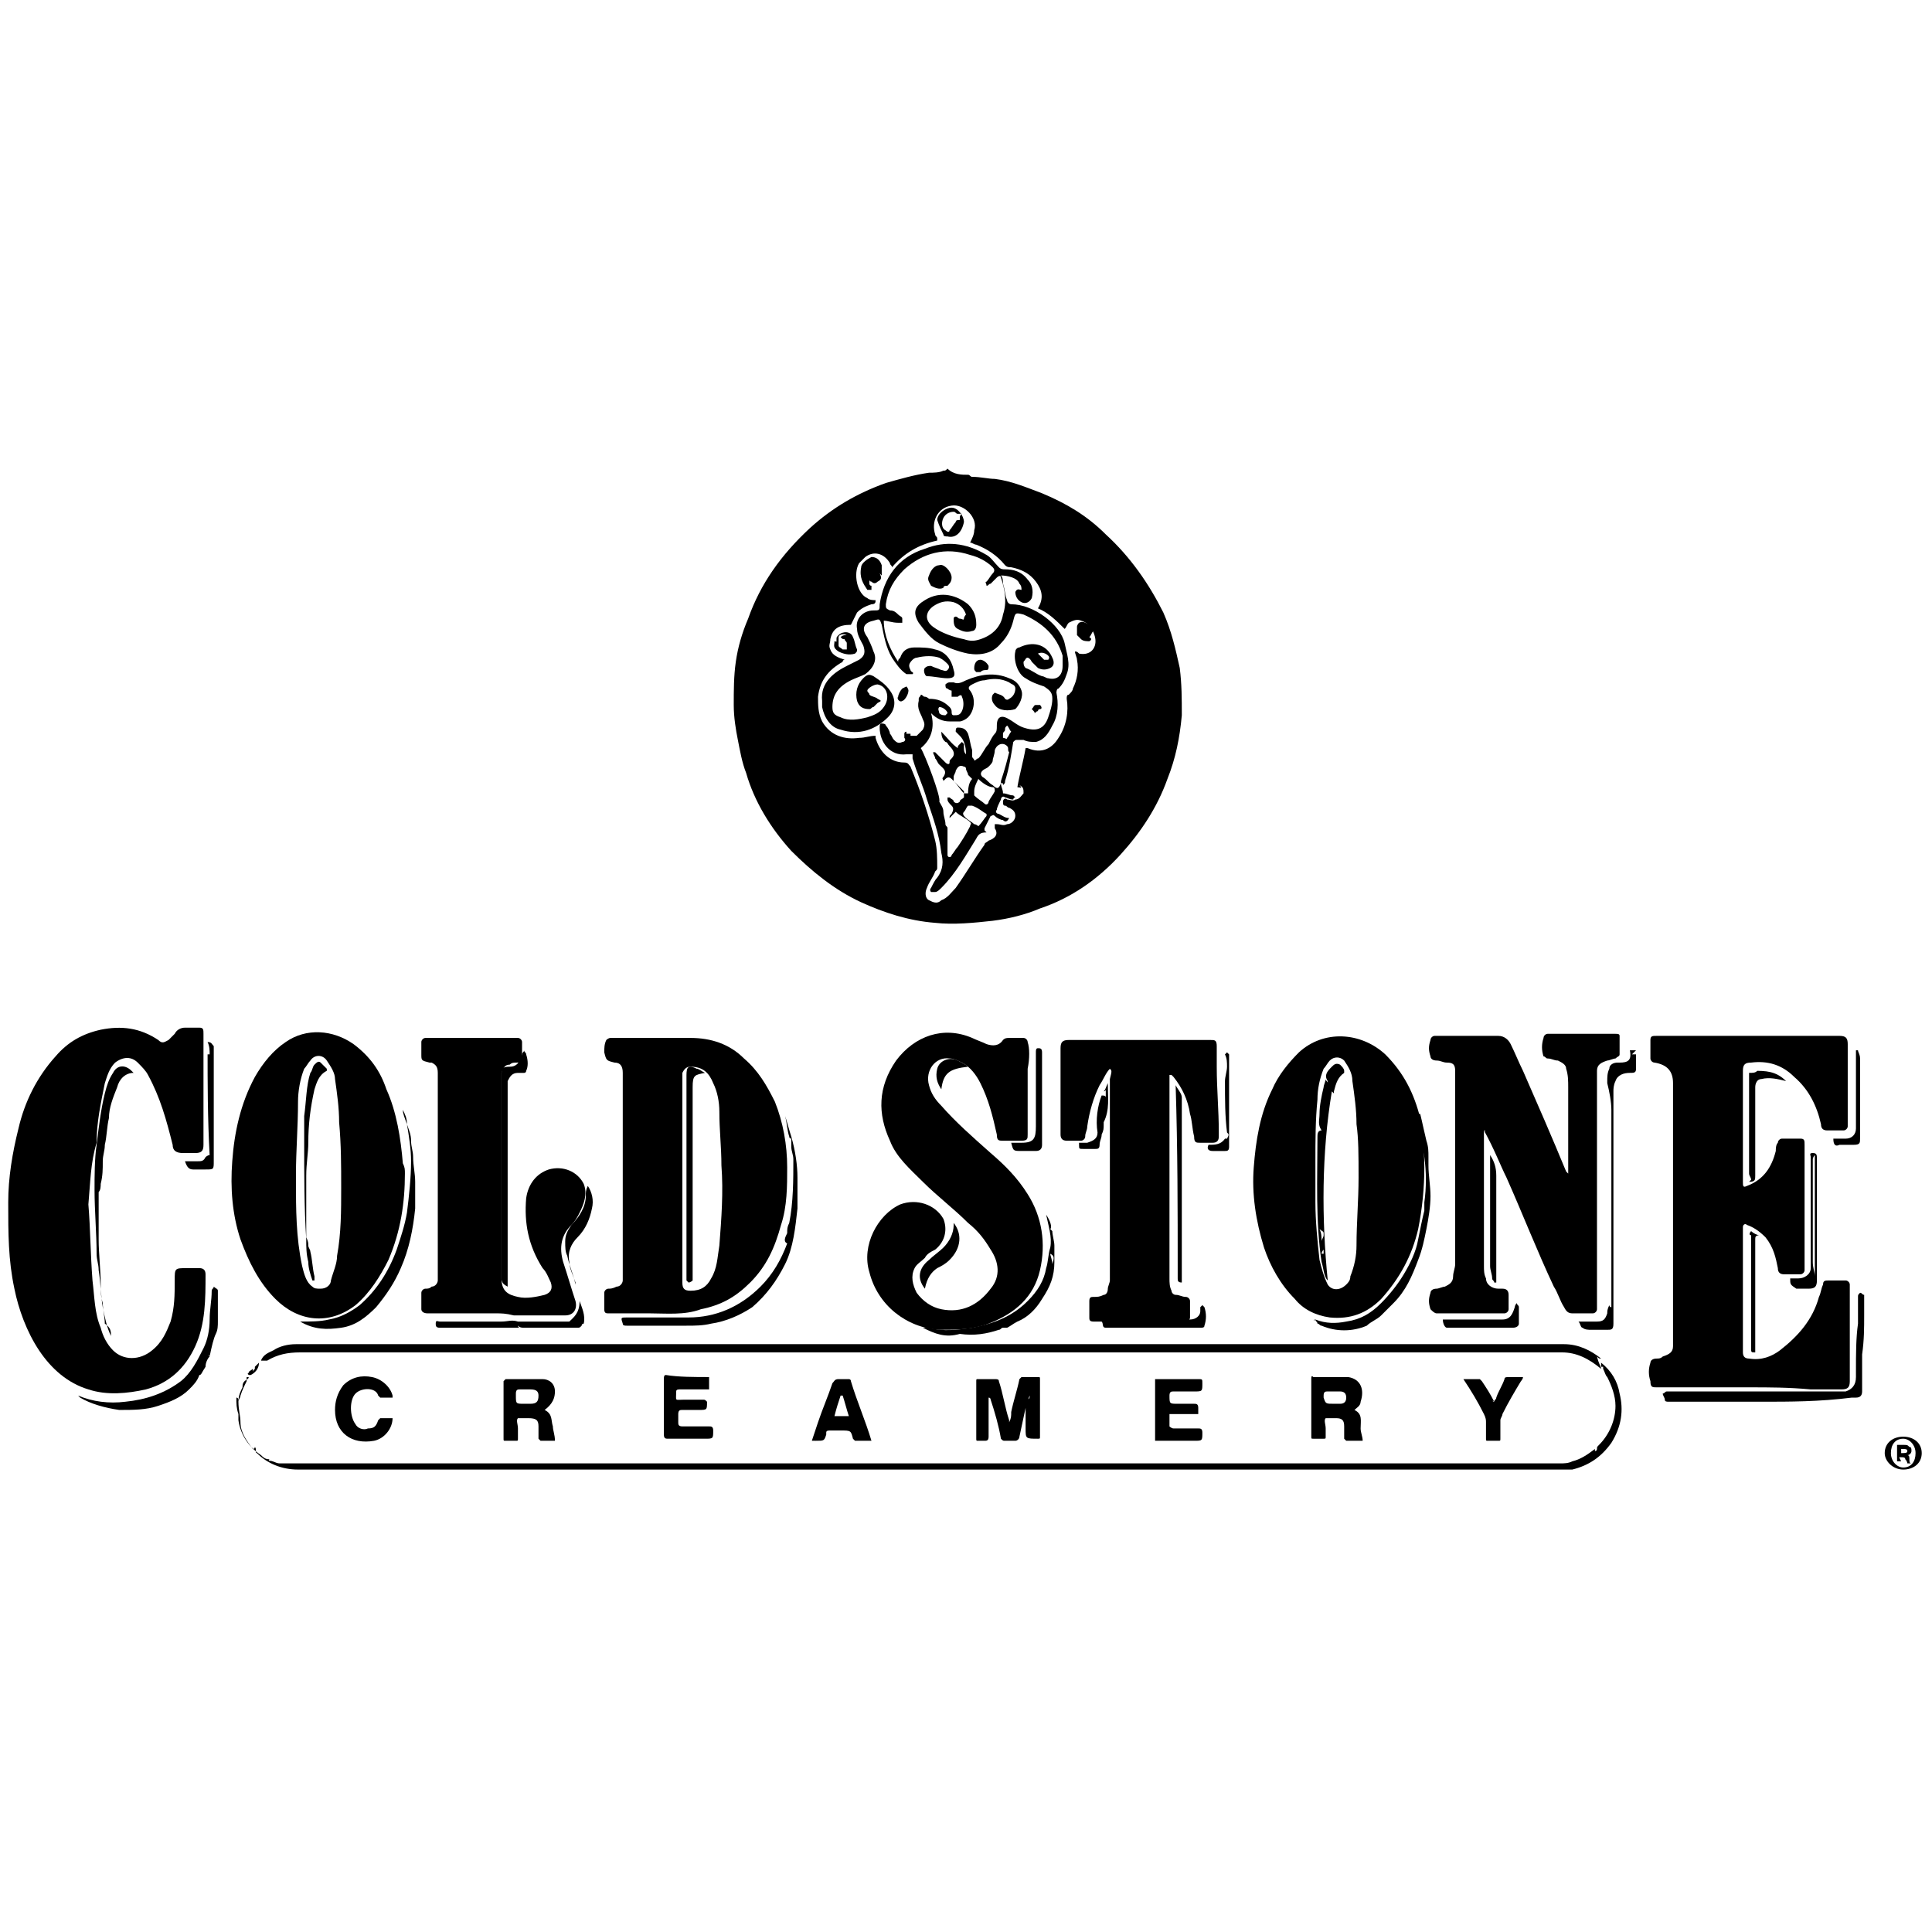 <svg xml:space="preserve" style="enable-background:new 0 0 94 94;" viewBox="0 0 94 94" y="0px" x="0px" id="Layer_1" version="1.1" xmlns:xlink="http://www.w3.org/1999/xlink" xmlns="http://www.w3.org/2000/svg"> <desc>Created with Sketch.</desc> <g> <g> <path d="M47.1,23.1c0.1,0,0.1,0.1,0.2,0.1c0.4,0,0.8,0.1,1.1,0.1c0.8,0.1,1.5,0.4,2.3,0.7c1.2,0.5,2.2,1.1,3.1,2 c1.2,1.1,2.1,2.4,2.8,3.8c0.4,0.9,0.6,1.8,0.8,2.7c0.1,0.8,0.1,1.5,0.1,2.3c-0.1,1.1-0.3,2.1-0.7,3.1c-0.5,1.4-1.3,2.6-2.3,3.7 c-1.1,1.2-2.4,2.1-3.9,2.6c-0.7,0.3-1.5,0.5-2.3,0.6c-0.9,0.1-1.9,0.2-2.8,0.1c-1.3-0.1-2.5-0.5-3.6-1c-1.3-0.6-2.4-1.5-3.4-2.5 c-1-1.1-1.8-2.4-2.2-3.8c-0.2-0.5-0.3-1.1-0.4-1.6c-0.1-0.5-0.2-1.1-0.2-1.7c0-0.7,0-1.4,0.1-2.1c0.1-0.7,0.3-1.4,0.6-2.1 c0.6-1.7,1.6-3.1,3-4.4c1.1-1,2.3-1.7,3.7-2.2c0.7-0.2,1.4-0.4,2.1-0.5c0.2,0,0.5,0,0.7-0.1c0.1,0,0.1,0,0.2-0.1 C46.4,23.1,46.8,23.1,47.1,23.1z M49.5,38.3c0.1-0.6,0.3-1.3,0.4-1.9H50c0.7,0.3,1.2,0,1.5-0.5c0.4-0.6,0.5-1.3,0.4-1.9 c0-0.1,0-0.2,0.1-0.2c0.1-0.1,0.2-0.2,0.2-0.3c0.2-0.4,0.3-0.9,0.2-1.4c0-0.1-0.1-0.3-0.1-0.4c0.1,0,0.1,0,0.2,0.1 c0.5,0.1,0.8-0.2,0.8-0.6s-0.3-0.9-0.7-1c-0.2-0.1-0.4,0-0.6,0.1c-0.1,0.1-0.1,0.2-0.2,0.3c-0.4-0.4-0.8-0.8-1.3-1 c0.3-0.5,0.2-0.9-0.1-1.3s-0.7-0.6-1.2-0.7c-0.1,0-0.2,0-0.3-0.1c-0.4-0.5-0.9-0.8-1.4-1c-0.1,0-0.2-0.1-0.3-0.1 c0.1-0.2,0.2-0.4,0.2-0.6c0.2-0.6-0.5-1.3-1.1-1.2c-0.7,0.1-1,0.8-0.8,1.4c0,0.1,0.1,0.1,0.1,0.2v0.1c-0.9,0.2-1.6,0.6-2.2,1.3 c0-0.1-0.1-0.1-0.1-0.2c-0.3-0.5-0.8-0.6-1.2-0.3c-0.1,0.1-0.2,0.2-0.3,0.3c-0.3,0.5-0.1,1.5,0.4,1.7c0.1,0.1,0.3,0.1,0.4,0.1 c0,0.1,0,0.2-0.2,0.2c-0.3,0.1-0.5,0.2-0.7,0.4c-0.1,0.2-0.2,0.4-0.3,0.6c-0.6,0-0.9,0.2-1,0.7c0,0.2-0.1,0.3,0,0.5 c0.1,0.3,0.4,0.4,0.7,0.5c0,0-0.1,0-0.1,0.1c-0.7,0.4-1.1,0.9-1.2,1.7c0,0.4,0,0.8,0.2,1.2c0.4,0.7,1.1,0.9,1.8,0.8 c0.3,0,0.5-0.1,0.8-0.1v0.1c0.2,0.7,0.7,1.2,1.4,1.2c0.2,0,0.2,0.1,0.3,0.2c0.5,1.2,0.9,2.4,1.2,3.6c0.1,0.4,0.1,0.9,0.1,1.3 c0,0.1,0,0.1-0.1,0.2c-0.1,0.3-0.3,0.5-0.4,0.8c-0.1,0.2-0.1,0.5,0.1,0.6s0.4,0.2,0.6,0c0.3-0.1,0.5-0.4,0.7-0.6 c0.5-0.7,0.9-1.4,1.4-2.1c0-0.1,0.1-0.1,0.2-0.2c0.3-0.1,0.5-0.3,0.3-0.6c0-0.1,0-0.1,0-0.2h0.1c0.2,0,0.3,0.1,0.5,0 c0.2,0,0.4-0.2,0.4-0.4s-0.1-0.3-0.3-0.4c-0.1,0-0.1-0.1-0.2-0.1s-0.1-0.1-0.1-0.2s0.1-0.2,0.2-0.1c0.1,0,0.3,0.1,0.4,0 c0.2,0,0.3-0.2,0.4-0.3c0-0.2,0-0.3-0.2-0.4C49.8,38.4,49.6,38.3,49.5,38.3z"></path> <path d="M85.1,67.5c-1.5,0-2.9,0-4.5,0c-0.2,0-0.3,0-0.3-0.3c-0.1-0.3-0.1-0.6,0-0.9c0-0.1,0.1-0.2,0.3-0.2c0.1,0,0.2,0,0.3-0.1 c0.3-0.1,0.5-0.2,0.5-0.5c0-0.1,0-0.2,0-0.2c0-4.2,0-8.4,0-12.6c0-0.6-0.3-0.9-0.9-1c-0.1,0-0.2-0.1-0.2-0.2c0-0.3,0-0.6,0-0.9 c0-0.2,0.1-0.2,0.3-0.2c2.6,0,5.4,0,8,0c0.3,0,0.6,0,0.9,0s0.4,0.1,0.4,0.4c0,0.4,0,0.8,0,1.2c0,0.9,0,1.8,0,2.6 c0,0.1,0,0.1,0,0.2c0,0.1-0.1,0.2-0.2,0.2c-0.3,0-0.5,0-0.8,0c-0.2,0-0.3-0.1-0.3-0.3c-0.2-0.9-0.6-1.7-1.3-2.3 c-0.6-0.6-1.3-0.8-2.1-0.7c-0.3,0-0.4,0.1-0.4,0.4c0,0.1,0,0.1,0,0.2c0,1.7,0,3.4,0,5.2c0,0.2,0,0.3,0.2,0.2 c0.8-0.3,1.2-0.9,1.4-1.7c0-0.1,0-0.3,0.1-0.4c0-0.1,0.1-0.2,0.2-0.2c0.3,0,0.6,0,0.9,0c0.2,0,0.2,0.1,0.2,0.3c0,1.9,0,3.8,0,5.8 c0,0.1,0,0.2,0,0.3S87.7,62,87.6,62c-0.3,0-0.6,0-0.8,0c-0.2,0-0.3-0.1-0.3-0.3c-0.1-0.5-0.2-1-0.6-1.5c-0.3-0.3-0.6-0.5-0.9-0.6 c-0.1-0.1-0.2,0-0.2,0.1c0,0.5,0,0.9,0,1.4c0,1.4,0,2.8,0,4.3c0,0.1,0,0.3,0,0.4c0,0.2,0.1,0.3,0.3,0.3c0.6,0.1,1.1-0.1,1.5-0.4 c0.9-0.7,1.6-1.5,1.9-2.6c0.1-0.2,0.1-0.4,0.2-0.6c0-0.2,0.1-0.2,0.3-0.2c0.3,0,0.6,0,0.8,0c0.1,0,0.2,0.1,0.2,0.2 c0,0.1,0,0.2,0,0.3c0,0.7,0,1.5,0,2.2s0,1.3,0,2c0,0.1,0,0.1,0,0.2c0,0.3-0.1,0.4-0.4,0.4c-0.5,0-1,0-1.5,0 C87,67.5,86.1,67.5,85.1,67.5L85.1,67.5z"></path> <path d="M4.3,58.6c0.1,1.2,0.1,2.4,0.2,3.7c0.1,0.8,0.1,1.6,0.4,2.3C5,65,5.2,65.4,5.5,65.7c0.5,0.5,1.3,0.5,1.9,0 c0.5-0.4,0.7-0.9,0.9-1.4c0.2-0.7,0.2-1.3,0.2-2c0-0.6,0-0.6,0.6-0.6c0.2,0,0.4,0,0.6,0c0.2,0,0.3,0.1,0.3,0.3 c0,1.2,0,2.4-0.5,3.5c-0.5,1.1-1.3,1.8-2.4,2.1c-0.9,0.2-1.9,0.3-2.8,0c-1-0.3-1.8-1-2.4-1.9s-1-2-1.2-3c-0.3-1.4-0.3-2.7-0.3-4.2 c0-1.2,0.2-2.4,0.5-3.6c0.3-1.3,0.9-2.5,1.8-3.5c0.6-0.7,1.3-1.1,2.2-1.3c1-0.2,1.9-0.1,2.8,0.5c0.2,0.2,0.3,0.1,0.5,0 c0.1-0.1,0.2-0.2,0.3-0.3C8.6,50.1,8.8,50,9,50s0.5,0,0.7,0s0.2,0.1,0.2,0.3c0,0.6,0,1.2,0,1.9c0,1.2,0,2.3,0,3.5 c0,0.3-0.1,0.4-0.4,0.4c-0.2,0-0.4,0-0.6,0c-0.3,0-0.5-0.1-0.5-0.4c-0.3-1.2-0.6-2.3-1.2-3.4c-0.1-0.2-0.3-0.4-0.5-0.6 c-0.3-0.3-0.7-0.3-1.1,0c-0.3,0.3-0.4,0.7-0.5,1c-0.2,1-0.4,1.9-0.4,2.9C4.4,56.6,4.4,57.5,4.3,58.6z"></path> <path d="M31.6,63.9c-0.7,0-1.4,0-2,0c-0.1,0-0.2,0-0.2-0.2c0-0.3,0-0.6,0-0.8c0-0.1,0.1-0.2,0.2-0.2s0.2,0,0.4-0.1 c0.2,0,0.3-0.2,0.3-0.3s0-0.1,0-0.2c0-3.2,0-6.5,0-9.8v-0.1c0-0.3-0.1-0.5-0.4-0.5c-0.4-0.1-0.4-0.1-0.5-0.5c0-0.2,0-0.4,0.1-0.6 c0,0,0.1-0.1,0.2-0.1c1.3,0,2.6,0,3.9,0c1,0,1.9,0.3,2.6,1c0.7,0.6,1.1,1.3,1.5,2.1c0.4,1,0.6,2.1,0.6,3.2c0,0.9,0,1.9-0.3,2.8 c-0.3,1.1-0.7,2-1.5,2.8c-0.7,0.7-1.4,1.1-2.4,1.3C33.3,64,32.4,63.9,31.6,63.9z M33.2,57.2c0,1.7,0,3.4,0,5.2 c0,0.3,0.1,0.4,0.4,0.4c0.5,0,0.8-0.2,1-0.6c0.3-0.5,0.3-1,0.4-1.6c0.1-1.3,0.2-2.6,0.1-3.9c0-0.9-0.1-1.7-0.1-2.6 c0-0.5-0.1-1-0.3-1.4c-0.2-0.5-0.5-0.8-1.1-0.8c-0.2,0-0.3,0.1-0.4,0.3c0,0.1,0,0.1,0,0.2C33.2,53.8,33.2,55.5,33.2,57.2z"></path> <path d="M72.2,55c0,0.1,0,0.1,0,0.2c0,2.1,0,4.3,0,6.4c0,0.2,0,0.4,0.1,0.6c0,0.3,0.3,0.5,0.6,0.5c0.1,0,0.2,0,0.2,0 c0.2,0,0.3,0.1,0.3,0.3s0,0.5,0,0.7c0,0.1-0.1,0.2-0.2,0.2c-1.1,0-2.2,0-3.3,0c-0.1,0-0.2-0.1-0.3-0.2c-0.1-0.3-0.1-0.5,0-0.8 c0-0.1,0.1-0.2,0.3-0.2c0.1,0,0.3-0.1,0.4-0.1c0.2-0.1,0.4-0.2,0.4-0.5c0-0.2,0.1-0.4,0.1-0.6c0-3.1,0-6.2,0-9.3v-0.1 c0-0.3-0.1-0.4-0.4-0.4c-0.2,0-0.3-0.1-0.5-0.1s-0.3-0.1-0.3-0.2c-0.1-0.3-0.1-0.5,0-0.8c0-0.1,0.1-0.2,0.2-0.2c1,0,2.1,0,3.1,0 c0.3,0,0.5,0.2,0.6,0.4c0.2,0.4,0.4,0.9,0.6,1.3c0.7,1.6,1.4,3.2,2.1,4.9l0.1,0.1V57c0-1.3,0-2.7,0-4.1c0-0.3,0-0.6-0.1-0.9 c0-0.2-0.2-0.3-0.4-0.4c-0.2,0-0.3-0.1-0.5-0.1c-0.1,0-0.1-0.1-0.2-0.1c-0.1-0.3-0.1-0.6,0-0.9c0-0.1,0.1-0.2,0.2-0.2 c1.1,0,2.2,0,3.3,0c0.1,0,0.2,0,0.2,0.1c0,0.3,0,0.6,0,0.9c0,0.1-0.1,0.1-0.2,0.2c-0.1,0-0.3,0.1-0.4,0.1 c-0.3,0.1-0.5,0.2-0.5,0.5c0,0.2,0,0.4,0,0.5c0,3.6,0,7.3,0,10.9c0,0.1,0,0.1,0,0.2c0,0.1-0.1,0.2-0.2,0.2c-0.3,0-0.7,0-1,0 c-0.2,0-0.3-0.1-0.4-0.3c-0.2-0.3-0.3-0.7-0.5-1c-0.8-1.7-1.5-3.5-2.3-5.3C73,56.7,72.7,55.9,72.2,55C72.3,55.1,72.3,55,72.2,55 C72.3,55,72.3,55,72.2,55z"></path> <path d="M69.3,56.8c0,1-0.1,2-0.3,3c-0.3,1.3-0.9,2.4-1.8,3.4c-0.7,0.7-1.5,1-2.5,0.9C64,64,63.4,63.7,63,63.2 c-0.7-0.7-1.2-1.6-1.5-2.5c-0.4-1.3-0.6-2.6-0.5-3.9c0.1-1.3,0.3-2.6,0.9-3.8c0.3-0.7,0.8-1.3,1.3-1.8c1.2-1.1,3-1,4.2,0.1 c0.9,0.9,1.4,1.9,1.7,3.1C69.2,55,69.3,55.9,69.3,56.8z M66.1,57.3c0-1.1,0-1.9-0.1-2.6c0-0.7-0.1-1.4-0.2-2.1 c0-0.4-0.2-0.7-0.4-1c-0.2-0.2-0.5-0.2-0.7,0c-0.1,0.1-0.2,0.3-0.3,0.4c-0.2,0.5-0.3,1-0.3,1.5c-0.1,1-0.1,2-0.1,3 c0,0.7,0,1.3,0,2c0,0.9,0.1,1.9,0.2,2.8c0.1,0.4,0.2,0.8,0.4,1.2c0.2,0.3,0.6,0.3,0.9,0c0.1-0.1,0.2-0.2,0.2-0.4 c0.2-0.5,0.3-1,0.3-1.5C66,59.5,66.1,58.4,66.1,57.3z"></path> <path d="M19.7,57.1c0,1.4-0.2,2.8-0.8,4.2c-0.4,0.8-0.9,1.6-1.6,2.2c-1.3,1-2.8,0.8-3.9-0.3c-0.8-0.8-1.3-1.8-1.7-2.9 c-0.4-1.2-0.5-2.5-0.4-3.8c0.1-1.4,0.4-2.8,1.1-4.1c0.4-0.7,0.9-1.3,1.5-1.7c1-0.7,2.3-0.6,3.3,0.1c0.8,0.6,1.3,1.3,1.6,2.2 c0.5,1.1,0.7,2.4,0.8,3.6C19.7,56.8,19.7,56.9,19.7,57.1z M14.4,57.1L14.4,57.1c0,0.2,0,0.3,0,0.4c0,1.3,0,2.7,0.3,4.1 c0.1,0.4,0.2,0.8,0.5,1c0.1,0.1,0.2,0.1,0.4,0.1c0.3,0,0.5-0.2,0.5-0.4c0.1-0.4,0.3-0.8,0.3-1.2c0.2-1.1,0.2-2.2,0.2-3.3 s0-2.1-0.1-3.2c0-0.7-0.1-1.4-0.2-2.1c0-0.3-0.2-0.6-0.4-0.9c-0.2-0.3-0.6-0.3-0.8,0c-0.1,0.1-0.2,0.3-0.3,0.4 c-0.2,0.5-0.3,1.1-0.3,1.6C14.5,54.8,14.4,56,14.4,57.1z"></path> <path d="M50,52c0,0.6,0,1.1,0,1.7c0,0.5,0,1,0,1.5c0,0.2,0,0.3-0.3,0.3s-0.6,0-0.9,0c-0.2,0-0.3,0-0.3-0.3 c-0.2-0.9-0.4-1.7-0.8-2.5c-0.2-0.4-0.5-0.8-0.9-1c-0.2-0.1-0.4-0.2-0.6-0.2c-0.7-0.1-1.2,0.6-1,1.3c0.1,0.4,0.3,0.7,0.6,1 c0.7,0.8,1.5,1.5,2.4,2.3c0.7,0.6,1.3,1.2,1.8,2c0.7,1.1,0.9,2.4,0.6,3.7s-1.2,2.1-2.5,2.6c-0.8,0.3-1.6,0.3-2.4,0.3 c-1.6-0.1-3-1.2-3.4-2.8c-0.4-1.3,0.4-2.8,1.5-3.3c0.8-0.3,1.7,0,2.1,0.7c0.2,0.5,0.1,1.1-0.4,1.5c-0.2,0.1-0.4,0.2-0.5,0.4 c-0.2,0.2-0.4,0.3-0.5,0.5c-0.2,0.4-0.1,0.8,0.1,1.2c0.3,0.4,0.7,0.7,1.2,0.8c1,0.2,1.8-0.2,2.4-1c0.5-0.6,0.4-1.3,0-1.9 c-0.3-0.5-0.6-0.9-1.1-1.3c-0.7-0.7-1.5-1.3-2.2-2c-0.6-0.6-1.3-1.2-1.6-2c-0.6-1.3-0.6-2.6,0.3-3.9c0.9-1.2,2.3-1.7,3.7-1.1 c0.2,0.1,0.5,0.2,0.7,0.3c0.3,0.1,0.6,0.1,0.8-0.2c0.1-0.1,0.2-0.1,0.3-0.1c0.2,0,0.5,0,0.7,0c0.1,0,0.2,0.1,0.2,0.2 C50.1,51,50.1,51.5,50,52C50.1,52,50.1,52,50,52z"></path> <path d="M54,52c-0.2,0.2-0.3,0.5-0.5,0.8c-0.3,0.6-0.5,1.3-0.6,2c0,0.2-0.1,0.3-0.1,0.5c0,0.1-0.1,0.2-0.2,0.2c-0.2,0-0.4,0-0.7,0 c-0.2,0-0.3-0.1-0.3-0.3c0-0.4,0-0.7,0-1.1c0-0.8,0-1.5,0-2.3c0-0.3,0-0.5,0-0.8s0.1-0.4,0.4-0.4c2.3,0,4.7,0,6.9,0 c0.2,0,0.3,0,0.3,0.3s0,0.7,0,1c0,1.1,0.1,2.1,0.1,3.2c0,0.1,0,0.1,0,0.2c0,0.2-0.1,0.3-0.3,0.3s-0.4,0-0.6,0s-0.3,0-0.3-0.3 c-0.1-0.4-0.1-0.8-0.2-1.1c-0.1-0.7-0.4-1.3-0.8-1.8L57,52.3c0,0,0,0-0.1,0c0,0.1,0,0.2,0,0.3c0,3.2,0,6.4,0,9.6 c0,0.2,0,0.4,0.1,0.6c0,0.1,0.1,0.2,0.2,0.2c0.2,0,0.3,0.1,0.5,0.1c0.1,0,0.2,0.1,0.2,0.2c0,0.3,0,0.5,0,0.8 c0,0.1-0.1,0.2-0.2,0.2c-1.5,0-3,0-4.5,0c-0.2,0-0.2-0.1-0.2-0.2c0-0.3,0-0.5,0-0.8c0-0.2,0.1-0.2,0.2-0.2c0.2,0,0.3,0,0.5-0.1 c0.1,0,0.2-0.1,0.2-0.3c0-0.1,0.1-0.3,0.1-0.4c0-3.2,0-6.6,0-9.8C54.1,52.1,54.1,52.1,54,52C54.1,52,54.1,52,54,52z"></path> <path d="M24.1,63.9c-1.1,0-2.2,0-3.3,0c-0.2,0-0.3-0.1-0.3-0.2c0-0.3,0-0.5,0-0.8c0-0.1,0.1-0.2,0.2-0.2s0.2,0,0.3-0.1 c0.2,0,0.3-0.2,0.3-0.3s0-0.2,0-0.3c0-2.1,0-4.4,0-6.5c0-1.1,0-2.2,0-3.3c0-0.3-0.1-0.4-0.3-0.5h-0.1c-0.4-0.1-0.4-0.1-0.4-0.4 c0-0.2,0-0.4,0-0.6c0-0.1,0.1-0.2,0.2-0.2c1.5,0,2.9,0,4.5,0c0.1,0,0.2,0.1,0.2,0.2c0,0.3,0,0.5,0,0.8c0,0.2-0.1,0.2-0.3,0.2 c-0.1,0-0.2,0-0.3,0.1c-0.2,0-0.3,0.1-0.4,0.4c0,0.1,0,0.1,0,0.2c0,2,0,3.9,0,6c0,1.3,0,2.5,0,3.8c0,0.6,0.3,0.8,0.8,0.9 c0.4,0.1,0.9,0,1.3-0.1c0.3-0.1,0.4-0.3,0.3-0.6c-0.1-0.2-0.2-0.5-0.4-0.7c-0.7-1.1-0.9-2.2-0.8-3.4c0.1-0.7,0.5-1.2,1.1-1.4 c0.7-0.2,1.4,0.1,1.7,0.7c0.2,0.5,0,1-0.2,1.4c-0.1,0.2-0.2,0.4-0.4,0.6c-0.5,0.5-0.6,1.1-0.4,1.8c0.2,0.6,0.4,1.3,0.6,1.9 c0.1,0.4-0.1,0.7-0.5,0.7c-0.8,0-1.7,0-2.5,0C24.6,63.9,24.4,63.9,24.1,63.9L24.1,63.9z"></path> <path d="M77.9,66.3c0.5,0.4,0.8,0.9,0.9,1.5c0.2,0.8,0.1,1.6-0.4,2.4c-0.5,0.7-1.1,1.1-1.9,1.3c-0.1,0-0.2,0-0.3,0 c-16.7,0-33.5,0-50.2,0c-3.8,0-7.7,0-11.5,0c-0.8,0-1.5-0.3-2-0.8c-0.1,0,0-0.2-0.1-0.3c0,0,0,0.1-0.1,0.1l0,0 c-0.3-0.4-0.6-0.8-0.6-1.3c0-0.3-0.1-0.6-0.1-1c0-0.3,0.1-0.5,0.2-0.7c0-0.1,0-0.2,0.1-0.3c0.1-0.1,0.2-0.1,0.2-0.2H12 c0,0.1,0,0.1,0,0.2c-0.1,0.2-0.2,0.4-0.3,0.7c0,0.1-0.1,0.2-0.1,0.3c0-0.1,0-0.2-0.1-0.2l0,0c0,0.3,0,0.5,0.1,0.8l0,0 c0-0.2,0-0.4,0-0.6c0,0.1,0,0.1,0,0.2c0,0.2,0,0.5,0,0.7c0.1,0.7,0.5,1.3,1.1,1.7c0.1,0.1,0.2,0.2,0.4,0.2c0,0,0,0.1-0.1,0.1 c0.2-0.1,0.4,0.1,0.6,0.1h0.1c0.3,0,0.6,0,0.9,0c20.3,0,40.4,0,60.7,0c0.2,0,0.4,0,0.6,0s0.4,0,0.6-0.1c0.4-0.1,0.7-0.3,1.1-0.6 c0,0.1,0,0.1,0,0.1c0.1,0,0.1-0.1,0.1-0.1c0-0.1,0-0.1,0.1-0.2c0.5-0.5,0.8-1.2,0.8-1.9c0-0.5-0.2-1-0.4-1.4 c-0.1-0.1-0.1-0.2-0.2-0.4v-0.1c0,0,0,0-0.1,0C77.9,66.5,77.9,66.4,77.9,66.3z"></path> <path d="M77.9,66.6C78,66.6,78,66.6,77.9,66.6C78,66.7,78,66.7,77.9,66.6C77.9,66.7,77.9,66.6,77.9,66.6c-0.6-0.5-1.2-0.8-1.9-0.8 c-20.5,0-40.9,0-61.4,0c-0.6,0-1.1,0.1-1.6,0.4c-0.1,0-0.2,0-0.3,0l0,0c0.1-0.3,0.4-0.4,0.6-0.5c0.3-0.2,0.7-0.3,1.1-0.3 c5.8,0,11.6,0,17.4,0c14.8,0,29.5,0,44.3,0c0.7,0,1.3,0.3,1.8,0.7c-0.1,0-0.1,0-0.2-0.1l0,0C77.8,66.4,77.9,66.5,77.9,66.6z"></path> <path d="M38.3,60c0-0.2,0-0.3,0.1-0.5c0.2-1,0.2-2.1,0.2-3.1c0-0.2-0.1-0.4-0.1-0.6c0-0.1,0-0.2,0-0.4c0,0-0.1,0-0.1-0.1 c-0.1-0.3-0.1-0.6-0.2-1l0,0c0.1,0.3,0.2,0.7,0.3,1c0.2,0.7,0.3,1.4,0.3,2c0,0.5,0,1,0,1.5c-0.1,0.9-0.2,1.9-0.6,2.7 c-0.4,0.8-0.9,1.5-1.6,2.1c-0.6,0.4-1.3,0.7-2,0.8c-0.4,0.1-0.8,0.1-1.2,0.1c-1,0-1.9,0-2.9,0c-0.1,0-0.2,0-0.2-0.1 c-0.1-0.3-0.1-0.3,0.2-0.3c1,0,2,0,3,0c1.3,0,2.5-0.5,3.5-1.5c0.6-0.6,1-1.3,1.3-2.1C38.1,60.4,38.2,60.2,38.3,60 C38.2,60,38.3,60,38.3,60z M33.5,64.5C33.5,64.4,33.5,64.4,33.5,64.5c-1,0-2.1,0-3.1,0l0,0C31.4,64.5,32.5,64.5,33.5,64.5z"></path> <path d="M64,64.2c0.5,0.2,1,0.2,1.5,0.1c0.7-0.1,1.2-0.4,1.7-0.9c0.4-0.4,0.8-0.9,1.1-1.4c0.3-0.5,0.6-1.1,0.7-1.7 c0.1-0.5,0.2-1,0.3-1.4c0-0.1,0-0.3,0-0.4c0.1-0.7,0.1-1.5,0-2.2c-0.1-0.5-0.1-0.9-0.2-1.4c0-0.2-0.1-0.4-0.1-0.6v-0.1 c0,0,0,0,0.1,0c0.1,0.4,0.2,0.9,0.3,1.3c0.1,0.3,0.1,0.5,0.1,0.8c0,0.1,0,0.3,0,0.4c0,0.5,0.1,1,0.1,1.5s-0.1,1.1-0.2,1.6 s-0.2,1-0.4,1.5c-0.3,0.8-0.6,1.5-1.2,2.1c-0.2,0.2-0.4,0.4-0.6,0.6s-0.5,0.3-0.7,0.5c-0.7,0.3-1.5,0.3-2.2,0 c-0.1,0-0.1-0.1-0.2-0.1C64.1,64.3,64,64.3,64,64.2C63.9,64.3,63.9,64.2,64,64.2z"></path> <path d="M19.6,54c0.1,0.2,0.2,0.4,0.2,0.7c0.1,0.3,0.2,0.5,0.2,0.8s0.1,0.5,0.1,0.8c0,0.4,0.1,0.8,0.1,1.2s0,0.9,0,1.3 c-0.1,1-0.3,2-0.7,2.9c-0.3,0.7-0.7,1.3-1.2,1.9c-0.5,0.5-1,0.9-1.7,1c-0.7,0.1-1.3,0.1-2-0.3c0.5,0,1,0,1.4-0.1 c0.6-0.1,1.1-0.4,1.5-0.7c0.8-0.7,1.4-1.6,1.8-2.7c0.2-0.6,0.4-1.2,0.5-1.8c0.1-0.8,0.2-1.7,0.2-2.5c0-0.6-0.1-1.2-0.2-1.8 C19.7,54.4,19.6,54.2,19.6,54L19.6,54z"></path> <path d="M85.7,68.2c-1.5,0-3,0-4.5,0c-0.1,0-0.2,0-0.2-0.1s-0.1-0.2-0.1-0.3c0.1,0,0.1-0.1,0.2-0.1c2.7,0,5.5,0,8.3,0 c0.1,0,0.3,0,0.4,0c0.3-0.1,0.5-0.3,0.5-0.7c0-0.1,0-0.2,0-0.3c0-0.8,0-1.6,0.1-2.3c0-0.4,0-0.9,0-1.3c0-0.1,0-0.1,0.1-0.2 c0.1,0,0.1,0.1,0.2,0.1v0c0,0.3,0,0.6,0,1c0,0.6,0,1.2-0.1,1.9c0,0.6,0,1.2,0,1.8c0,0.2-0.1,0.3-0.3,0.3c-0.1,0-0.1,0-0.2,0 C88.5,68.2,87.1,68.2,85.7,68.2z M89.8,68.1L89.8,68.1c-2.8,0-5.6,0-8.4,0l0,0C84.2,68.1,87.1,68.1,89.8,68.1z"></path> <path d="M10.2,66C10.2,65.9,10.1,65.9,10.2,66c-0.1,0.1-0.2,0.3-0.2,0.5c-0.2,0.3-0.2,0.4-0.3,0.4c-0.1,0.3-0.3,0.5-0.5,0.7 c-0.4,0.4-0.9,0.6-1.5,0.8s-1.2,0.2-1.9,0.2c-0.7-0.1-1.4-0.3-1.9-0.6c0,0,0,0-0.1-0.1c0.7,0.3,1.5,0.4,2.3,0.3 c1-0.1,1.9-0.4,2.7-1c0.5-0.4,0.8-1,1.1-1.6c0.2-0.4,0.3-0.9,0.3-1.4s0.1-0.9,0.1-1.4c0-0.1,0.1-0.1,0.1-0.2 c0.1,0.1,0.2,0.1,0.2,0.2c0,0.5,0,1,0,1.5c0,0.2,0,0.4-0.1,0.6S10.3,65.5,10.2,66z"></path> <path d="M5.4,65c-0.2-0.4-0.3-0.9-0.4-1.4c-0.1-0.6-0.1-1.2-0.2-1.8c0-0.3-0.1-0.5-0.1-0.8c0-1-0.1-2.1-0.1-3.1 c0-0.7,0-1.5,0.1-2.2c0.1-0.8,0.2-1.7,0.4-2.5c0.1-0.4,0.2-0.7,0.4-1c0.2-0.4,0.6-0.4,0.9-0.1l0.1,0.1c-0.4,0-0.7,0.3-0.8,0.7 c-0.2,0.5-0.4,1-0.4,1.5c-0.1,0.4-0.1,0.9-0.2,1.3C5.1,56,5,56.2,5,56.5c0,0.4,0,0.7-0.1,1.1c0,0.1,0,0.3-0.1,0.4 c0,0.2,0,0.3,0,0.5c0,0.6,0,1.2,0,1.8c0,0.7,0.1,1.5,0.1,2.2c0,0.3,0,0.6,0.1,0.9c0,0.3,0.1,0.7,0.1,1C5.4,64.6,5.4,64.8,5.4,65z M4.8,59.3L4.8,59.3c0-0.4,0-0.7,0-1.1l0,0C4.8,58.5,4.8,58.9,4.8,59.3z"></path> <path d="M44.9,64.6c0.1,0,0.2,0,0.3,0c0.7,0.2,1.4,0.1,2.1,0c1-0.2,1.9-0.5,2.7-1.3c0.5-0.5,0.8-1,0.9-1.6c0.1-0.3,0.1-0.7,0.2-1 c0.1-0.5-0.1-1.1-0.2-1.6c0.2,0.3,0.3,0.6,0.2,0.7l0.1,0.1c0,0.2,0.1,0.5,0.1,0.7c0,0.3,0,0.5,0,0.8c0,0.7-0.2,1.2-0.6,1.8 c-0.3,0.5-0.7,0.9-1.2,1.1c-0.2,0.1-0.3,0.2-0.5,0.3c-0.1,0-0.1,0-0.2,0s-0.1,0.1-0.2,0.1c-0.6,0.2-1.2,0.3-1.9,0.2 C46,65.1,45.5,64.9,44.9,64.6L44.9,64.6z M51.2,61.5c0.1-0.3,0.1-0.4-0.1-0.5C51.1,61.1,51.2,61.3,51.2,61.5z"></path> <path d="M24.7,62.6c-0.2-0.1-0.3-0.2-0.3-0.4c0-0.9,0-1.7,0-2.6c0-0.8,0-1.7,0-2.5c0-1.5,0-3.1,0-4.7c0-0.4,0-0.5,0.4-0.5 s0.5-0.3,0.6-0.6c0-0.1,0.1-0.1,0.1-0.2c0,0.1,0.1,0.1,0.1,0.2c0.1,0.3,0.1,0.6,0,0.8c0,0.1-0.1,0.1-0.1,0.1c-0.1,0-0.2,0-0.3,0 c-0.3,0-0.4,0.2-0.5,0.4c0,0,0,0.1,0,0.2c0,2.9,0,5.8,0,8.7C24.7,61.9,24.7,62.2,24.7,62.6z"></path> <path d="M28.2,63.3c0.1,0.3,0.3,0.7,0.2,1.1l0,0c0,0-0.1,0-0.1,0.1c-0.1,0.1-0.1,0.1-0.2,0.1c-0.9,0-1.8,0-2.6,0 c-0.1,0-0.2,0-0.3-0.1c0,0,0,0.1,0.1,0.1c-0.9,0-1.7,0-2.6,0c-0.4,0-0.9,0-1.3,0c-0.2,0-0.2-0.1-0.2-0.2c0-0.2,0.1-0.1,0.2-0.1 c0.8,0,1.6,0,2.5,0c0.2,0,0.3,0,0.5,0c0.3,0,0.5-0.1,0.8,0c0.4,0,0.7,0,1.1,0c0.5,0,0.9,0,1.4,0C27.9,64.1,28.2,63.9,28.2,63.3 L28.2,63.3z M22,64.3L22,64.3c0.2,0,0.5,0,0.7,0l0,0C22.5,64.3,22.3,64.3,22,64.3z M21.2,64.4L21.2,64.4c0.3,0,0.6,0,0.9,0l0,0 C21.8,64.4,21.5,64.4,21.2,64.4z"></path> <path d="M79.3,51.1c0.1,0,0.2,0,0.3,0c-0.1,0.1-0.1,0.1-0.2,0.2c0.1,0,0.1,0,0.2,0c0,0.2,0,0.5,0,0.7s-0.1,0.2-0.3,0.2 c-0.3,0-0.6,0.1-0.7,0.4c-0.1,0.2-0.1,0.4-0.1,0.5c0,0.6,0,1.2,0,1.8c0,3.1,0,6.2,0,9.3c0,0.1,0,0.1,0,0.2c0,0.3-0.1,0.3-0.3,0.3 c-0.3,0-0.5,0-0.8,0c-0.1,0-0.3,0-0.4-0.1c-0.1,0-0.1-0.2-0.2-0.3c0.1,0,0.2,0,0.2,0c0.2,0,0.4,0,0.7,0s0.4-0.1,0.5-0.4 c0-0.1,0-0.2,0.1-0.4v0.1v-0.1c0,0,0,0.1,0.1,0.1c0-0.1,0-0.1,0-0.2c0-2.9,0-5.9,0-8.8c0-0.2,0-0.4,0-0.6c0-0.4-0.1-0.9-0.2-1.3 c0,0,0,0,0-0.1c0-0.2,0-0.4,0.1-0.6c0-0.2,0.2-0.3,0.4-0.3h0.1C79.2,51.7,79.4,51.6,79.3,51.1C79.3,51.2,79.3,51.2,79.3,51.1z M78.4,64.3L78.4,64.3c0-3.5,0-7.2,0-10.7l0,0C78.4,57.2,78.4,60.8,78.4,64.3z"></path> <path d="M56.2,64.6c-0.7,0-1.3,0-2,0c-0.1,0-0.3,0-0.4,0c-0.2,0-0.1-0.2-0.2-0.3c0,0,0.1-0.1,0.2-0.1c1.3,0,2.6,0,4.1,0 c0.3,0,0.5-0.2,0.5-0.4c0-0.1,0-0.1,0-0.2l0.1-0.1l0.1,0.1c0.1,0.3,0.1,0.6,0,0.9c0,0.1-0.1,0.1-0.2,0.1 C57.6,64.6,56.9,64.6,56.2,64.6L56.2,64.6z M54.1,64.4L54.1,64.4c1.4,0,2.8,0,4.4,0l0,0C56.9,64.4,55.5,64.4,54.1,64.4z"></path> <path d="M10.1,51c0,0.1,0,0.2,0,0.3c0,0,0,0,0.1,0c0-0.2,0-0.4-0.1-0.6c0.2,0,0.2,0.1,0.3,0.2c0,0.1,0,0.1,0,0.2 c0,1.7,0,3.5,0,5.3c0,0,0,0,0,0.1c0,0.4,0,0.4-0.4,0.4c-0.2,0-0.4,0-0.6,0c-0.2,0-0.3-0.1-0.4-0.4c0.2,0,0.4,0,0.6,0 c0.2,0,0.3,0,0.4-0.2c0,0,0.1-0.1,0.2-0.1C10.1,54.4,10.1,52.7,10.1,51L10.1,51z"></path> <path d="M57.2,52.8c0.1,0.2,0.3,0.4,0.3,0.6c0,2.9,0,6,0,8.9v0.1c-0.2,0-0.2-0.1-0.2-0.2c0-0.1,0-0.2,0-0.4 C57.3,58.9,57.3,55.9,57.2,52.8C57.2,52.9,57.2,52.8,57.2,52.8z M57.4,61.6L57.4,61.6c0-2.5,0-5.2,0-7.7l0,0 C57.4,56.4,57.4,59,57.4,61.6z"></path> <path d="M85.5,52.1c-0.1,0-0.1,0-0.2,0c0.6,0,1.1,0,1.6,0.5c-0.4-0.1-0.8-0.2-1.2-0.1c-0.2,0-0.3,0.2-0.3,0.4c0,0.1,0,0.1,0,0.2 c0,1.3,0,2.7,0,4.1c0,0.2,0,0.3-0.3,0.3c0.1-0.1,0.1-0.1,0.1-0.1c0-0.1-0.1-0.2-0.1-0.3c0-1.5,0-3.1,0-4.7c0-0.1,0-0.1,0-0.2 C85.3,52.2,85.4,52.2,85.5,52.1C85.5,52.2,85.5,52.1,85.5,52.1z"></path> <path d="M49.2,55.6c0.1,0,0.1,0,0.2,0s0.2,0,0.3,0c0.6,0,0.7-0.2,0.7-0.8c0-0.3,0-0.6,0-0.8c0-0.3,0-0.5,0-0.8s0-0.7,0-1 s0-0.7,0-1c0-0.1,0-0.2,0.1-0.2s0.2,0,0.2,0.2s0,0.4,0,0.5c0,0.4,0,0.9,0,1.3c0,0.9,0,1.8,0,2.7c0,0.2-0.1,0.3-0.3,0.3 s-0.4,0-0.7,0C49.3,56,49.3,56,49.2,55.6z"></path> <path d="M45,62.7c-0.4-0.5-0.3-1,0.2-1.4c0.2-0.2,0.5-0.4,0.7-0.6c0.3-0.3,0.5-0.7,0.5-1.1v-0.1c0.4,0.5,0.4,1.2-0.2,1.8 c-0.2,0.2-0.4,0.3-0.6,0.4C45.3,61.9,45.1,62.2,45,62.7C45,62.7,45,62.7,45,62.7z"></path> <path d="M28,62.5c-0.1-0.5-0.3-0.9-0.4-1.4c-0.1-0.2-0.1-0.4-0.1-0.7s0.1-0.5,0.3-0.8c0.4-0.4,0.7-0.9,0.7-1.4 c0-0.2,0-0.3,0.1-0.5c0.2,0.3,0.3,0.7,0.2,1.1c-0.1,0.5-0.3,1-0.7,1.4c-0.3,0.3-0.5,0.7-0.4,1.2c0,0.3,0.2,0.7,0.3,1 C28,62.4,28,62.5,28,62.5L28,62.5z"></path> <path d="M89.2,55.4c0.2,0,0.4,0,0.6,0c0.3,0,0.5-0.2,0.5-0.5c0-0.8,0-1.5,0-2.3c0-0.5,0-0.9,0-1.4v-0.1h0.1c0,0.1,0.1,0.2,0.1,0.4 c0,0.4,0,0.8,0,1.2c0,0.9,0,1.8,0,2.7c0,0.2,0,0.3-0.3,0.3c-0.2,0-0.4,0-0.7,0C89.3,55.8,89.2,55.7,89.2,55.4z"></path> <path d="M70.2,64.2c0.1,0,0.1,0,0.2,0c0.9,0,1.8,0,2.7,0c0.4,0,0.5-0.3,0.6-0.6c0,0,0-0.1,0.1-0.2c0,0.1,0.1,0.1,0.1,0.2 c0,0.3,0,0.5,0,0.8c0,0.1-0.1,0.2-0.3,0.2c-1.1,0-2.1,0-3.2,0C70.3,64.6,70.2,64.4,70.2,64.2z M70.6,64.4L70.6,64.4 c1.1,0,2.1,0,3.2,0l0,0C72.7,64.4,71.6,64.4,70.6,64.4z"></path> <path d="M85.2,59.9c0.1,0.1,0.3,0.2,0.4,0.2c-0.2,0-0.2,0.1-0.2,0.2c0,1.7,0,3.5,0,5.3c0,0.1,0,0.1,0,0.2c-0.2,0-0.2,0-0.2-0.2 c0-0.1,0-0.2,0-0.3c0-1.7,0-3.4,0-5.2C85.1,60.1,85.1,60,85.2,59.9C85.1,59.9,85.1,59.9,85.2,59.9z"></path> <path d="M72.5,56.2c0.2,0.3,0.3,0.6,0.3,1c0,1.6,0,3.2,0,4.9c0,0.1,0,0.2,0,0.3c0,0,0,0-0.1,0c0-0.1-0.1-0.1-0.1-0.2 c0-0.2-0.1-0.4-0.1-0.6c0-1.7,0-3.5,0-5.3C72.5,56.3,72.5,56.2,72.5,56.2z"></path> <path d="M59.7,55.1L59.7,55.1L59.7,55.1c-0.1-0.8-0.1-1.6-0.1-2.5c0-0.2,0.1-0.5,0.1-0.7s0-0.4-0.1-0.6l0.1-0.1l0.1,0.1 c0,0.1,0,0.1,0,0.2c0,0.7,0,1.4,0,2.2c0,0.7,0,1.4,0,2.1c0,0.2-0.1,0.2-0.2,0.2c-0.2,0-0.4,0-0.6,0c-0.2,0-0.3-0.1-0.2-0.3 c0.3,0,0.6,0,0.8-0.3h0.1C59.8,55.2,59.8,55.2,59.7,55.1C59.8,55.1,59.8,55.1,59.7,55.1z"></path> <path d="M87.1,62.2c0.1,0,0.3,0,0.4,0c0.3,0,0.6-0.2,0.6-0.5c0-0.1,0-0.2,0-0.3c0-1.7,0-3.3,0-5.1c0-0.1-0.1-0.2,0.1-0.2 s0.2,0.1,0.2,0.3c0,0.4,0,0.8,0,1.3c0,1.5,0,3,0,4.6c0,0.3-0.1,0.4-0.4,0.4c-0.2,0-0.4,0-0.6,0C87.1,62.5,87.1,62.5,87.1,62.2z M88.3,56.2L88.3,56.2c-0.1,0.1-0.1,0.2-0.1,0.2c0,1.6,0,3.2,0,5c0,0.3,0.1,0.5,0.1,0.7C88.3,60.2,88.3,58.2,88.3,56.2z M88.4,56.3L88.4,56.3c0,1.9,0,3.8,0,5.8l0,0C88.4,60.2,88.4,58.3,88.4,56.3z"></path> <path d="M53.6,53.3c0.1,0,0.2,0,0.2,0.1c0,0.2,0,0.3,0,0.5l0,0c0-0.3,0-0.5,0-0.9c0,0.1-0.1,0.1-0.1,0.1l0,0 c0.1-0.1,0.1-0.2,0.2-0.4c0,0.7,0.1,1.3-0.2,1.9c0-0.1,0-0.2,0-0.2l0,0c0,0.1,0,0.2,0,0.3c0,0.2,0,0.3-0.1,0.5 c0,0.2-0.1,0.3-0.1,0.5s-0.1,0.2-0.2,0.2c-0.2,0-0.4,0-0.6,0c-0.2,0-0.2,0-0.2-0.2v-0.1c0.1,0,0.3,0,0.4,0 c0.3-0.1,0.5-0.2,0.5-0.5C53.3,54.5,53.4,53.8,53.6,53.3z"></path> <path d="M47.1,51.9c-0.9,0.1-1.2,0.3-1.3,1.1c-0.2-0.3-0.3-0.6-0.2-1s0.6-0.6,1-0.4C46.8,51.7,47,51.8,47.1,51.9z"></path> <path d="M12.6,66.3L12.6,66.3c0,0.3-0.2,0.5-0.4,0.6h-0.1c0,0-0.1-0.1,0-0.1c0-0.1,0.1-0.1,0.2-0.2c0,0.1,0,0.1,0,0.2l0,0 c0-0.1,0-0.1,0.1-0.2v-0.1c0.1-0.1,0.2-0.2,0.3-0.3C12.6,66.3,12.6,66.3,12.6,66.3z"></path> <path d="M43,30.2c0,0.7,0.3,1.4,0.7,2c0-0.1,0-0.1,0.1-0.2c0.1-0.3,0.3-0.5,0.7-0.5c0.3,0,0.7,0,1,0.1c0.5,0.1,0.8,0.5,0.9,1 c0.1,0.3,0,0.4-0.3,0.4s-0.7-0.1-1-0.1c-0.1,0-0.2-0.3-0.1-0.4s0.2-0.1,0.3-0.1c0.2,0.1,0.3,0.1,0.5,0.2c0.1,0,0.2,0.1,0.3,0 s0.1-0.2,0-0.3s-0.2-0.2-0.4-0.3c-0.3-0.1-0.7-0.1-1.1,0c-0.1,0-0.2,0.1-0.2,0.1c-0.2,0.2-0.2,0.3-0.1,0.5c0,0.1,0.2,0.1,0.1,0.2 c-0.1,0-0.2,0-0.3,0c-0.3-0.2-0.5-0.5-0.7-0.8c-0.3-0.5-0.4-1.1-0.5-1.6c-0.1-0.3-0.1-0.3-0.4-0.2c-0.5,0.1-0.6,0.4-0.3,0.8 c0.1,0.2,0.2,0.4,0.3,0.7c0.2,0.4,0,0.8-0.4,1.1c-0.2,0.1-0.5,0.2-0.7,0.3c-0.6,0.3-0.9,0.7-0.9,1.3c0,0.3,0.1,0.4,0.4,0.5 c0.4,0.2,0.9,0.1,1.3,0c0.3-0.1,0.6-0.2,0.8-0.5c0.3-0.4,0.2-1-0.3-1.1c-0.2,0-0.5,0.2-0.5,0.3s0.1,0.1,0.1,0.2 c0.1,0.1,0.3,0.1,0.4,0.2c0.2,0.1,0.2,0.1,0,0.2c-0.1,0.1-0.1,0.1-0.2,0.2c-0.1,0-0.1,0.1-0.2,0.1c-0.3,0-0.5-0.1-0.6-0.4 c-0.1-0.4,0-0.8,0.3-1.1c0.2-0.2,0.3-0.2,0.5-0.1c0.3,0.2,0.6,0.4,0.8,0.7c0.3,0.4,0.3,0.9-0.1,1.3c-0.6,0.6-1.4,0.9-2.3,0.6 c-0.5-0.1-0.8-0.6-0.9-1.1c0-0.1,0-0.2,0-0.3c-0.1-0.9,0.6-1.4,1.2-1.7c0.2-0.1,0.4-0.2,0.6-0.3c0.3-0.2,0.3-0.4,0.2-0.7 c-0.1-0.2-0.3-0.5-0.3-0.8c-0.1-0.5,0.3-0.9,0.8-0.9c0.3,0,0.3,0,0.3-0.3c0.2-1.3,0.9-2.3,2.2-2.7c1-0.4,2-0.3,3,0.3 c0.2,0.1,0.4,0.4,0.6,0.6c0.1,0.1,0.2,0.1,0.3,0.1c0.4,0,0.8,0.1,1.1,0.5c0.2,0.2,0.3,0.5,0.2,0.9c-0.1,0.2-0.3,0.3-0.5,0.2 c-0.2-0.1-0.3-0.3-0.3-0.5c0.1-0.2,0.2-0.1,0.3-0.1c0-0.1,0-0.2-0.1-0.3C49.5,28.1,49,28,48.7,28c0.1,0.1,0.1,0.3,0.1,0.4 c0.1,0.3,0.1,0.6,0.2,0.8c0,0.1,0.1,0.2,0.2,0.2c1.1,0,2.4,1,2.6,1.9c0.1,0.5,0.3,1,0.1,1.5c-0.1,0.3-0.2,0.5-0.4,0.7 c-0.1,0-0.1,0.2-0.1,0.2c0.1,0.5,0.1,1.1-0.2,1.6c-0.2,0.4-0.4,0.7-0.8,0.8c-0.2,0-0.4,0-0.6-0.1c0,0-0.1,0-0.3,0 c-0.1,0-0.1,0-0.2,0.1c-0.1,0.6-0.2,1.3-0.4,1.9c0,0.1,0,0.1-0.1,0.2c0-0.1,0-0.1-0.1-0.1l0,0c0,0.2,0.1,0.3,0.1,0.5 c0.2,0,0.3,0.1,0.5,0.1l0.1,0.1c-0.1,0-0.1,0.1-0.1,0.1c-0.2,0-0.3-0.1-0.4-0.1c-0.1-0.1-0.2,0-0.2,0.1c-0.1,0.2-0.2,0.4-0.2,0.5 c-0.1,0.1,0,0.2,0.1,0.2c0.2,0.1,0.3,0.2,0.5,0.2C49,40,48.9,40,48.8,39.9c-0.1,0-0.3-0.1-0.4-0.2c-0.1-0.1-0.1,0-0.2,0 c-0.1,0.2-0.2,0.4-0.3,0.6v0.1l0.1,0.1c-0.3,0-0.4,0.1-0.5,0.3c-0.5,0.8-1,1.7-1.7,2.4c-0.1,0.1-0.2,0.2-0.3,0.2s-0.2,0-0.2,0 s-0.1-0.1,0-0.2c0.1-0.2,0.2-0.4,0.3-0.5c0.3-0.4,0.3-0.8,0.2-1.2c-0.1-0.9-0.4-1.7-0.7-2.6c-0.2-0.7-0.5-1.3-0.7-2 c0-0.1,0-0.1,0-0.2c-0.1,0-0.2,0-0.3,0c-0.8,0.1-1.3-0.6-1.3-1.3c0-0.1,0-0.2,0.1-0.2c0,0,0.2,0,0.2,0.1c0.1,0.1,0.2,0.3,0.2,0.4 c0.1,0.1,0.1,0.2,0.2,0.3c0.1,0.1,0.2,0.2,0.4,0.1c0.1,0,0.2-0.1,0.1-0.2c0,0,0-0.1,0-0.2c0,0,0-0.1,0.1-0.1l0,0v0.1 c0.1,0,0.2,0,0.2,0c0,0.1,0,0.1,0,0.1c0.1,0,0.2,0,0.3,0c0.1-0.1,0.2-0.2,0.3-0.3c0.1-0.2,0.1-0.3,0-0.5c-0.1-0.3-0.3-0.5-0.2-0.9 V34c0-0.1,0.1-0.1,0.1-0.2c0.1,0,0.1,0.1,0.2,0.1s0.2,0.1,0.2,0.1c0.4,0,0.7,0.1,1,0.4c0.1,0.1,0.1,0.2,0.1,0.2 c0,0.1,0,0.2,0.1,0.2c0.2,0,0.3,0,0.4-0.2s0.1-0.5,0-0.7c0-0.1-0.1-0.1-0.2,0l0,0c-0.1,0-0.2,0-0.3,0c0-0.1,0-0.2,0-0.3 c0,0-0.1,0-0.2-0.1c-0.1,0-0.1-0.1-0.1-0.2c0,0,0.1-0.1,0.2-0.1c0,0,0.1,0,0.2,0c0.2,0.1,0.4,0,0.6-0.1c0.7-0.3,1.4-0.4,2.1-0.1 c0.3,0.1,0.5,0.3,0.6,0.6s-0.1,0.7-0.3,0.9c-0.3,0.1-0.8,0.1-1-0.2c-0.1-0.1-0.2-0.3-0.1-0.5l0.1-0.1c0.2,0.1,0.4,0.1,0.5,0.3 c0,0,0.1,0.1,0.2,0c0.2-0.1,0.3-0.3,0.3-0.5s-0.2-0.2-0.3-0.3c-0.4-0.2-0.8-0.2-1.2-0.1c-0.2,0-0.4,0.1-0.6,0.2s-0.2,0.2-0.1,0.3 c0.3,0.4,0.2,1-0.1,1.3c-0.1,0.1-0.3,0.2-0.4,0.2c-0.2,0-0.3,0-0.5,0c-0.3,0-0.6-0.1-0.9-0.4c0.2,0.7,0,1.3-0.5,1.7 c0.2,0.3,1,2.4,0.9,2.6c0.1,0.2,0.2,0.3,0.2,0.5s0.1,0.4,0.1,0.6c0,0.1,0.1,0.1,0.1,0.2c0,0.3,0,0.5,0,0.8c0,0.2,0,0.3,0,0.5 c0,0,0,0.1,0.1,0.1c0,0,0.1,0,0.1-0.1c0.1-0.1,0.2-0.3,0.3-0.4c0.2-0.3,0.4-0.6,0.6-1c0-0.1,0.1-0.1,0-0.2 c-0.2-0.2-0.5-0.3-0.7-0.5c-0.1,0.1-0.2,0.2-0.3,0.3l0,0c0-0.1,0-0.1,0.1-0.2c0.1-0.2,0.1-0.3,0-0.4s-0.2-0.2-0.2-0.3v-0.1h0.1 c0.1,0.1,0.2,0.1,0.2,0.2c0.1,0.1,0.2,0.1,0.3,0c0-0.1,0.1-0.1,0.2-0.2c0-0.1,0-0.1,0-0.2v-0.1c-0.2-0.2-0.4-0.4-0.6-0.6 c-0.1-0.1-0.2-0.1-0.3,0L45.9,38c0-0.1-0.1-0.1,0-0.2c0.2-0.3,0-0.4-0.2-0.6c-0.1-0.1-0.1-0.2-0.2-0.3c0-0.1-0.1-0.2-0.1-0.3 c0,0,0,0,0.1,0c0.1,0.1,0.1,0.1,0.2,0.2s0.2,0.2,0.3,0.3s0.2,0.1,0.2,0s0-0.1,0.1-0.2c0.2-0.2,0.1-0.4-0.1-0.6 c-0.1-0.1-0.1-0.2-0.2-0.2c-0.1-0.1-0.2-0.2-0.2-0.5c0.3,0.3,0.5,0.6,0.8,0.8c0-0.1,0-0.1,0.1-0.2l0.1-0.1l0.1,0.1 c0,0,0,0.1,0,0.2c0,0.1,0,0.2,0.1,0.3c0-0.4-0.1-0.7-0.3-0.9c-0.1-0.1-0.1-0.1-0.2-0.2c0-0.1,0-0.2,0.1-0.2c0.3,0,0.4,0.1,0.5,0.3 c0.1,0.3,0.1,0.5,0.2,0.8c0,0.1,0,0.2,0,0.3s0.1,0.1,0.1,0.2c0.1,0,0.1-0.1,0.2-0.1c0.2-0.2,0.3-0.5,0.5-0.7 c0.1-0.2,0.2-0.4,0.3-0.5s0.1-0.2,0.1-0.4c0-0.5,0.3-0.5,0.6-0.3c0.2,0.1,0.4,0.3,0.7,0.4c0.6,0.2,1,0.1,1.2-0.5 c0.1-0.3,0.2-0.6,0.2-0.9s-0.1-0.4-0.4-0.6c-0.3-0.1-0.6-0.2-0.9-0.4c-0.4-0.2-0.6-0.9-0.5-1.3c0-0.1,0.1-0.2,0.2-0.2 c0.6-0.3,1.3-0.2,1.6,0.5c0.1,0.2,0.1,0.4-0.1,0.5c-0.2,0.1-0.4,0.1-0.6,0c-0.1-0.1-0.2-0.2-0.3-0.3C50.1,32,50,32,50,32 c-0.1,0-0.1,0.1-0.2,0.2c0,0.1,0,0.2,0.1,0.3c0.3,0.1,0.5,0.3,0.8,0.4c0.1,0,0.2,0.1,0.3,0.1c0.4,0.1,0.7-0.1,0.7-0.6 c0-0.2,0-0.3,0-0.5c-0.3-1-1-1.6-1.9-2l0,0c-0.4-0.1-0.4-0.1-0.5,0.3S49,31,48.7,31.3c-0.4,0.5-1,0.6-1.6,0.5 c-0.5-0.1-1-0.3-1.4-0.5s-0.7-0.6-1-1c-0.3-0.5-0.2-0.8,0.3-1.1c0.8-0.5,1.6-0.2,2.1,0.2c0.3,0.3,0.4,0.6,0.4,1 c0,0.2-0.1,0.3-0.2,0.3c-0.3,0.1-0.5,0-0.7-0.1s-0.2-0.3-0.2-0.5c0-0.1,0.1-0.1,0.1-0.1c0.1,0,0.1,0.1,0.2,0.1s0.2,0.1,0.2,0 s0.1-0.2,0.1-0.2c-0.1-0.3-0.3-0.5-0.6-0.6c-0.4-0.1-0.7,0-1,0.2c-0.4,0.3-0.4,0.7,0,1s1,0.5,1.5,0.6c0.3,0.1,0.5,0.1,0.8,0 c0.6-0.2,1-0.6,1.1-1.2c0.2-0.6,0.1-1.2-0.1-1.8c0-0.1-0.1-0.1-0.2,0c-0.1,0.1-0.2,0.2-0.3,0.3c-0.1,0-0.1,0.1-0.2,0.1 c0-0.1-0.1-0.2,0-0.2c0.1-0.1,0.2-0.3,0.3-0.4s0.1-0.2,0-0.3c-0.3-0.3-0.7-0.5-1.1-0.6c-1.2-0.4-2.3-0.1-3.2,0.7 c-0.5,0.5-0.8,1-0.9,1.7c0,0.2,0,0.2,0.2,0.3c0.2,0,0.3,0.1,0.4,0.2c0.1,0.1,0.2,0.1,0.2,0.2c0,0,0,0.1,0,0.2c-0.1,0-0.1,0-0.2,0 C43.4,30.3,43.2,30.2,43,30.2C43,30.1,43,30.1,43,30.2z M49.1,36.6L49.1,36.6c-0.1-0.1,0-0.2-0.1-0.3c-0.2-0.2-0.5-0.1-0.6,0.2 c0,0.2-0.1,0.4-0.1,0.5s-0.1,0.2-0.2,0.3c-0.1,0.1-0.2,0.1-0.3,0.2c-0.1,0.1-0.1,0.2,0,0.3c0.2,0.1,0.3,0.3,0.5,0.4 c0.2,0.2,0.3,0.2,0.4-0.1V38C48.9,37.4,49,37,49.1,36.6z M47.6,37.9c-0.1,0.2-0.2,0.4-0.2,0.6c0,0.1,0,0.2,0,0.2 c0.2,0.2,0.4,0.3,0.5,0.4s0.2,0,0.2-0.1c0.1-0.2,0.2-0.3,0.3-0.5c0-0.1,0-0.2-0.1-0.2C48.1,38.3,47.8,38.1,47.6,37.9z M47.3,37.9 L47.3,37.9l-0.2-0.2c0-0.1-0.1-0.2-0.1-0.3c0,0,0-0.1-0.1-0.1c-0.2-0.1-0.3,0-0.4,0.2c0,0.1-0.1,0.2-0.1,0.3c0,0,0,0.1,0,0.2 c0.2,0.2,0.3,0.4,0.5,0.6c0,0,0.1,0,0.2,0C47.1,38.2,47.2,38,47.3,37.9z M47.6,40.2C47.6,40.1,47.6,40.1,47.6,40.2 c0.2-0.2,0.3-0.4,0.4-0.5v-0.1c-0.2-0.1-0.4-0.3-0.7-0.4c0,0-0.1,0-0.2,0c-0.1,0.1-0.1,0.2-0.2,0.3c-0.1,0.1,0,0.2,0.1,0.3 s0.3,0.2,0.4,0.3C47.4,40.1,47.5,40.1,47.6,40.2z M49.2,35.6L49.2,35.6C49.1,35.5,49.1,35.5,49.2,35.6c-0.1-0.1-0.1-0.2-0.2-0.3 c-0.1,0.1-0.1,0.1-0.1,0.2s-0.1,0.1-0.1,0.2s0,0.2,0,0.2c0.1,0,0.2,0.1,0.2,0C49.1,35.8,49.1,35.7,49.2,35.6z M45.7,34.4 C45.7,34.4,45.6,34.4,45.7,34.4c-0.1,0.1,0,0.2,0,0.3c0.1,0.1,0.2,0.1,0.3,0.1l0.1-0.1C46.1,34.6,45.9,34.4,45.7,34.4z M50.5,31.8 c0.1,0.1,0.2,0.2,0.3,0.3c0,0,0.1,0,0.2,0c0,0,0.1-0.1,0-0.2C50.9,31.8,50.7,31.7,50.5,31.8z"></path> <path d="M42.9,28c0,0,0,0-0.1-0.1c0.1,0.2,0.1,0.3-0.1,0.4c-0.1,0.1-0.2,0.1-0.3,0c0,0-0.1,0-0.1-0.1c0,0.1,0,0.1,0,0.2 c0,0,0,0.1,0.1,0.1c0,0.1,0,0.1,0,0.2c-0.1,0-0.1,0-0.2,0c-0.2-0.3-0.4-0.6-0.3-1.1c0-0.2,0.3-0.4,0.5-0.5c0.2,0,0.4,0.1,0.5,0.4 C42.9,27.7,42.9,27.9,42.9,28L42.9,28z"></path> <path d="M45.7,27.5c0.2-0.1,0.6,0.3,0.6,0.6c0,0.2-0.1,0.3-0.2,0.4c-0.1,0-0.2,0-0.2,0.1c-0.2,0.1-0.4,0-0.6-0.1 c-0.1-0.2-0.2-0.3-0.1-0.5C45.3,27.7,45.5,27.5,45.7,27.5z"></path> <path d="M46.3,24.7c0.3,0,0.6,0.4,0.6,0.7c-0.1,0.5-0.4,0.8-0.8,0.7c-0.1,0-0.2,0-0.2-0.1c-0.1-0.2-0.2-0.4-0.3-0.7 C45.6,25,46,24.7,46.3,24.7z M46.6,25c-0.1,0-0.1-0.1-0.2-0.1c-0.2,0-0.4,0.1-0.5,0.3c-0.1,0.2-0.1,0.5,0.1,0.6 c0.1,0.1,0.2,0.1,0.2,0c0.1-0.1,0.2-0.3,0.3-0.4c0-0.1,0.1-0.1,0.2-0.1v-0.1c0-0.1,0-0.1,0.1-0.2C46.7,25,46.7,25,46.6,25z"></path> <path d="M40.6,31.2c0.1,0,0.1,0.1,0.1-0.1c0-0.1,0-0.1,0.1-0.2c0.2-0.2,0.6-0.2,0.7,0.1c0.1,0.2,0.1,0.4,0.2,0.6 c0,0.1,0,0.1-0.1,0.2c-0.3,0.1-0.6,0-0.8-0.1C40.5,31.5,40.6,31.4,40.6,31.2z M41.2,30.9c-0.2-0.1-0.4,0-0.4,0.1s0,0.2,0,0.4 c0,0.1,0.1,0.1,0.2,0.2c0.1,0,0.2,0,0.2,0s0-0.2,0-0.3c0-0.1-0.1-0.1-0.1-0.2c-0.1,0-0.1,0-0.2-0.1l0,0 C41,30.9,41.1,30.9,41.2,30.9L41.2,30.9z"></path> <path d="M53,31c0.2,0.1,0,0.2,0,0.2c-0.1,0-0.3,0-0.4-0.1c-0.1-0.1-0.1-0.1-0.2-0.2c0-0.1,0-0.2,0-0.3c0-0.1,0-0.1,0-0.2v0.1l0,0 c0-0.1,0.1-0.2,0.1-0.2c0.2-0.1,0.3,0,0.5,0.1c0.1,0.1,0.2,0.2,0.2,0.3C53.1,30.8,53.1,30.9,53,31z"></path> <path d="M47.4,32.5c0-0.2,0.1-0.4,0.3-0.4c0.1,0,0.3,0.1,0.4,0.3c0,0.1,0,0.2-0.1,0.2s-0.2,0-0.3,0.1c0,0-0.1,0-0.2,0 C47.4,32.6,47.4,32.6,47.4,32.5z"></path> <path d="M44.2,33.6c0,0.2-0.2,0.5-0.3,0.5c-0.1,0.1-0.3-0.1-0.2-0.2c0-0.1,0.1-0.3,0.2-0.4l0.2-0.1C44.2,33.5,44.2,33.6,44.2,33.6 z"></path> <path d="M50.2,34.5c0.1-0.1,0.1-0.2,0.2-0.2s0.2,0,0.2,0c0.1,0.1,0.1,0.2,0,0.2c0,0-0.1,0-0.1,0.1c-0.1,0-0.1,0.1-0.2,0.1 C50.4,34.7,50.3,34.6,50.2,34.5z"></path> <path d="M34.3,52.2c-0.5,0.1-0.6,0.1-0.6,0.7c0,3.1,0,6.2,0,9.3v0.1c0,0-0.1,0.1-0.2,0.1l-0.1-0.1c0-0.1,0-0.2,0-0.2 c0-3.2,0-6.5,0-9.8c0-0.4,0.1-0.5,0.5-0.3C34,52,34.1,52.1,34.3,52.2z"></path> <path d="M64.6,62.3c-0.2-0.2-0.2-0.6-0.3-0.9c-0.3-2-0.2-4.1-0.2-6.1c0-0.1,0-0.3,0.2-0.3c-0.2-0.3-0.1-0.5-0.1-0.8 c0-0.4,0.1-0.9,0.2-1.3c0-0.1,0.1-0.3,0.1-0.4c0,0.1,0.1,0.1,0.1,0.2v-0.1c-0.2-0.3,0-0.5,0.2-0.7c0.1-0.1,0.2-0.2,0.4-0.1 c0.1,0.1,0.2,0.2,0.2,0.3v0.1c-0.3,0.2-0.4,0.5-0.5,0.9c0,0,0,0,0,0.1c0,0,0,0-0.1-0.1C64.3,56.1,64.3,59.3,64.6,62.3z M64.3,60.4 L64.3,60.4c0-0.1,0.1-0.2,0.1-0.3V60c0-0.1-0.1-0.1-0.2-0.2C64.3,60,64.3,60.2,64.3,60.4z M64.4,60.8L64.4,60.8 c-0.1,0.1-0.1,0.2-0.1,0.2s0,0,0.1,0C64.4,61,64.4,60.9,64.4,60.8z"></path> <path d="M15,60.6c0,0.1,0.1,0.2,0.1,0.3c0.1,0.4,0.1,0.8,0.2,1.2c0,0.1,0,0.1,0,0.2c0,0,0,0-0.1,0C15.1,62,15,61.7,15,61.4 c-0.1-0.4-0.1-0.7-0.1-1.1c-0.1-1.6-0.1-3.1-0.1-4.8c0-0.4,0-0.8,0-1.2c0.1-0.7,0.1-1.5,0.3-2.1c0.1-0.1,0.1-0.3,0.2-0.4 c0.1-0.1,0.2-0.2,0.3-0.1c0.1,0.1,0.2,0.2,0.3,0.3v0.1c-0.4,0.2-0.5,0.6-0.6,0.9c-0.2,0.9-0.3,1.7-0.3,2.6c0,0.5-0.1,1-0.1,1.6 c0,0.7,0,1.4,0,2.1c0,0.3,0,0.6,0,0.9C15,60.4,15,60.5,15,60.6z"></path> <path d="M50.1,67.9c-0.1,0.2-0.1,0.4-0.2,0.6c-0.1,0.5-0.2,0.9-0.3,1.4c0,0.1-0.1,0.2-0.2,0.2c-0.2,0-0.3,0-0.5,0 c-0.1,0-0.1,0-0.2-0.1c-0.1-0.6-0.3-1.3-0.5-1.9c0,0,0-0.1-0.1-0.1v0.1c0,0.6,0,1.2,0,1.8c0,0.2-0.1,0.2-0.2,0.2s-0.2,0-0.3,0 s-0.1,0-0.1-0.1c0-0.9,0-1.8,0-2.8c0-0.1,0-0.1,0.1-0.1c0.3,0,0.5,0,0.8,0c0.1,0,0.2,0,0.2,0.1c0.2,0.6,0.3,1.3,0.5,1.9 c0,0,0,0,0,0.1c0.1-0.2,0.1-0.3,0.1-0.5c0.1-0.5,0.3-1.1,0.4-1.6l0.1-0.1c0.3,0,0.6,0,0.8,0c0.1,0,0.1,0,0.1,0.1 c0,0.9,0,1.8,0,2.8c0,0.1,0,0.1-0.1,0.1c-0.6,0-0.6,0-0.6-0.5s0-0.9,0-1.4C50.1,68.1,50.1,68,50.1,67.9L50.1,67.9z"></path> <path d="M26.5,68.6c0.4,0.2,0.3,0.5,0.4,0.8c0,0.2,0.1,0.4,0.1,0.7c-0.2,0-0.5,0-0.7,0L26.2,70c0-0.2,0-0.4,0-0.6 c0-0.3-0.1-0.4-0.5-0.4c-0.2,0-0.4,0-0.5,0c-0.1,0.1,0,0.3,0,0.5s0,0.3,0,0.5c0,0.1,0,0.1-0.1,0.1c-0.2,0-0.3,0-0.5,0 c-0.1,0-0.1,0-0.1-0.1c0-0.9,0-1.9,0-2.8l0.1-0.1c0.6,0,1.2,0,1.8,0c0.3,0,0.6,0.2,0.6,0.6C27,68,26.9,68.3,26.5,68.6L26.5,68.6z M25.5,68.3c0.1,0,0.2,0,0.3,0c0.3,0,0.4-0.1,0.4-0.4c0-0.2-0.1-0.3-0.4-0.3c-0.2,0-0.4,0-0.5,0s-0.2,0-0.2,0.2v0.1 C25.1,68.3,25.1,68.3,25.5,68.3z"></path> <path d="M65.9,68.6c0.4,0.2,0.3,0.5,0.3,0.9c0,0.2,0.1,0.4,0.1,0.6c-0.2,0-0.5,0-0.8,0L65.4,70c0-0.2,0-0.4,0-0.6 c0-0.3-0.1-0.4-0.4-0.4c-0.2,0-0.4,0-0.5,0c-0.1,0.1,0,0.3,0,0.5c0,0.1,0,0.3,0,0.4s0,0.1-0.1,0.1c-0.2,0-0.3,0-0.5,0 c-0.1,0-0.1,0-0.1-0.1c0-0.9,0-1.8,0-2.8c0-0.1,0-0.2,0.1-0.1c0.5,0,1,0,1.4,0c0.1,0,0.2,0,0.3,0c0.6,0.1,0.8,0.6,0.6,1.2 C66.2,68.4,66,68.5,65.9,68.6z M64.9,68.3c0.1,0,0.2,0,0.3,0c0.2,0,0.3-0.1,0.3-0.3s-0.1-0.3-0.3-0.3c-0.2,0-0.4,0-0.6,0 c-0.1,0-0.2,0-0.2,0.2V68C64.5,68.3,64.5,68.3,64.9,68.3z"></path> <path d="M34.5,67c0,0.2,0,0.4,0,0.6c-0.1,0-0.3,0-0.4,0c-0.3,0-0.7,0-1,0c-0.1,0-0.2,0-0.2,0.1c0,0.5-0.1,0.4,0.4,0.4 c0.3,0,0.6,0,0.9,0c0.1,0,0.1,0,0.2,0.1c0,0.4,0,0.4-0.4,0.4c-0.3,0-0.6,0-0.8,0c-0.1,0-0.2,0-0.2,0.2c0,0.1,0,0.2,0,0.4 c0,0.1,0,0.2,0.2,0.2c0.4,0,0.8,0,1.3,0c0.1,0,0.2,0,0.2,0.2c0,0.4,0,0.4-0.4,0.4c-0.6,0-1.2,0-1.8,0c-0.1,0-0.2,0-0.2-0.2 c0-0.9,0-1.8,0-2.7c0-0.1,0-0.2,0.1-0.2C33,67,33.8,67,34.5,67z"></path> <path d="M58.3,68.8c-0.5,0-0.9,0-1.4,0c0,0.2,0,0.4,0,0.6c0,0,0.1,0.1,0.2,0.1c0.4,0,0.8,0,1.2,0c0.1,0,0.2,0,0.2,0.2 c0,0.4,0,0.4-0.4,0.4c-0.6,0-1.2,0-1.7,0c-0.1,0-0.1,0-0.2,0c0-1,0-2,0-3c0.1,0,0.1,0,0.2,0c0.6,0,1.3,0,1.9,0 c0.2,0,0.2,0,0.2,0.2c0,0.4,0,0.4-0.4,0.4c-0.3,0-0.6,0-1,0c-0.1,0-0.2,0-0.2,0.2c0,0.4,0,0.4,0.4,0.4c0.3,0,0.6,0,0.8,0 c0.1,0,0.2,0,0.2,0.2C58.3,68.5,58.3,68.6,58.3,68.8z"></path> <path d="M39.5,70.1c0.1-0.3,0.2-0.6,0.3-0.9c0.2-0.6,0.5-1.3,0.7-1.9c0.1-0.1,0.1-0.2,0.3-0.2s0.4,0,0.5,0c0,0,0.1,0,0.1,0.1 c0.3,1,0.7,1.9,1,2.9c-0.3,0-0.5,0-0.8,0L41.5,70c-0.1-0.4-0.1-0.4-0.6-0.4c-0.2,0-0.3,0-0.5,0c-0.1,0-0.2,0-0.2,0.1v0.1 c-0.1,0.3-0.1,0.3-0.5,0.3C39.7,70.1,39.6,70.1,39.5,70.1z M41.3,68.9c-0.1-0.3-0.2-0.7-0.3-1c0,0,0,0-0.1,0 c-0.1,0.3-0.2,0.6-0.3,1C40.8,68.9,41.1,68.9,41.3,68.9z"></path> <path d="M19.1,69c0,0.5-0.4,1-0.9,1.1c-1.1,0.2-1.9-0.4-1.9-1.5c0-0.4,0.1-0.8,0.4-1.2c0.4-0.4,0.9-0.5,1.4-0.4s0.9,0.5,1,0.9V68 c-0.2,0-0.4,0-0.6,0l-0.1-0.1c-0.1-0.4-0.8-0.4-1.1-0.1c-0.3,0.3-0.3,1.1,0,1.5c0.1,0.2,0.4,0.3,0.6,0.2c0.3,0,0.4-0.1,0.5-0.4 l0.1-0.1C18.7,69,18.9,69,19.1,69z"></path> <path d="M72.7,68.2c0-0.1,0.1-0.1,0.1-0.2c0.1-0.3,0.3-0.6,0.4-0.9c0-0.1,0.1-0.1,0.2-0.1c0.2,0,0.5,0,0.7,0 c0,0.1-0.1,0.2-0.1,0.2c-0.3,0.5-0.6,1-0.9,1.6c0,0.1-0.1,0.2-0.1,0.3c0,0.3,0,0.6,0,0.9c0,0.1,0,0.1-0.1,0.1c-0.2,0-0.3,0-0.5,0 c-0.1,0-0.1,0-0.1-0.1c0-0.3,0-0.5,0-0.8c0-0.1,0-0.2-0.1-0.4c-0.3-0.6-0.6-1.1-1-1.7c0.3,0,0.5,0,0.8,0l0.1,0.1 C72.3,67.5,72.5,67.8,72.7,68.2C72.6,68.1,72.6,68.2,72.7,68.2z"></path> </g> <g> <path d="M93.5,70.7c0,0.5-0.4,0.8-0.9,0.8s-0.9-0.4-0.9-0.8c0-0.5,0.4-0.8,0.9-0.8C93.1,69.9,93.5,70.2,93.5,70.7z M92,70.7 c0,0.4,0.3,0.7,0.6,0.7c0.4,0,0.6-0.3,0.6-0.7c0-0.4-0.3-0.7-0.6-0.7C92.2,70,92,70.3,92,70.7z M92.5,71.1h-0.2v-0.8 c0.1,0,0.2,0,0.3,0c0.2,0,0.2,0,0.3,0.1c0.1,0,0.1,0.1,0.1,0.2s-0.1,0.2-0.2,0.2l0,0c0.1,0,0.1,0.1,0.1,0.2s0,0.2,0.1,0.2h-0.2 c0,0,0-0.1-0.1-0.2c0-0.1-0.1-0.1-0.2-0.1h-0.1L92.5,71.1L92.5,71.1z M92.5,70.7L92.5,70.7c0.2,0,0.3,0,0.3-0.1s-0.1-0.1-0.2-0.1 s-0.1,0-0.1,0S92.5,70.7,92.5,70.7z"></path> </g> </g> </svg> 